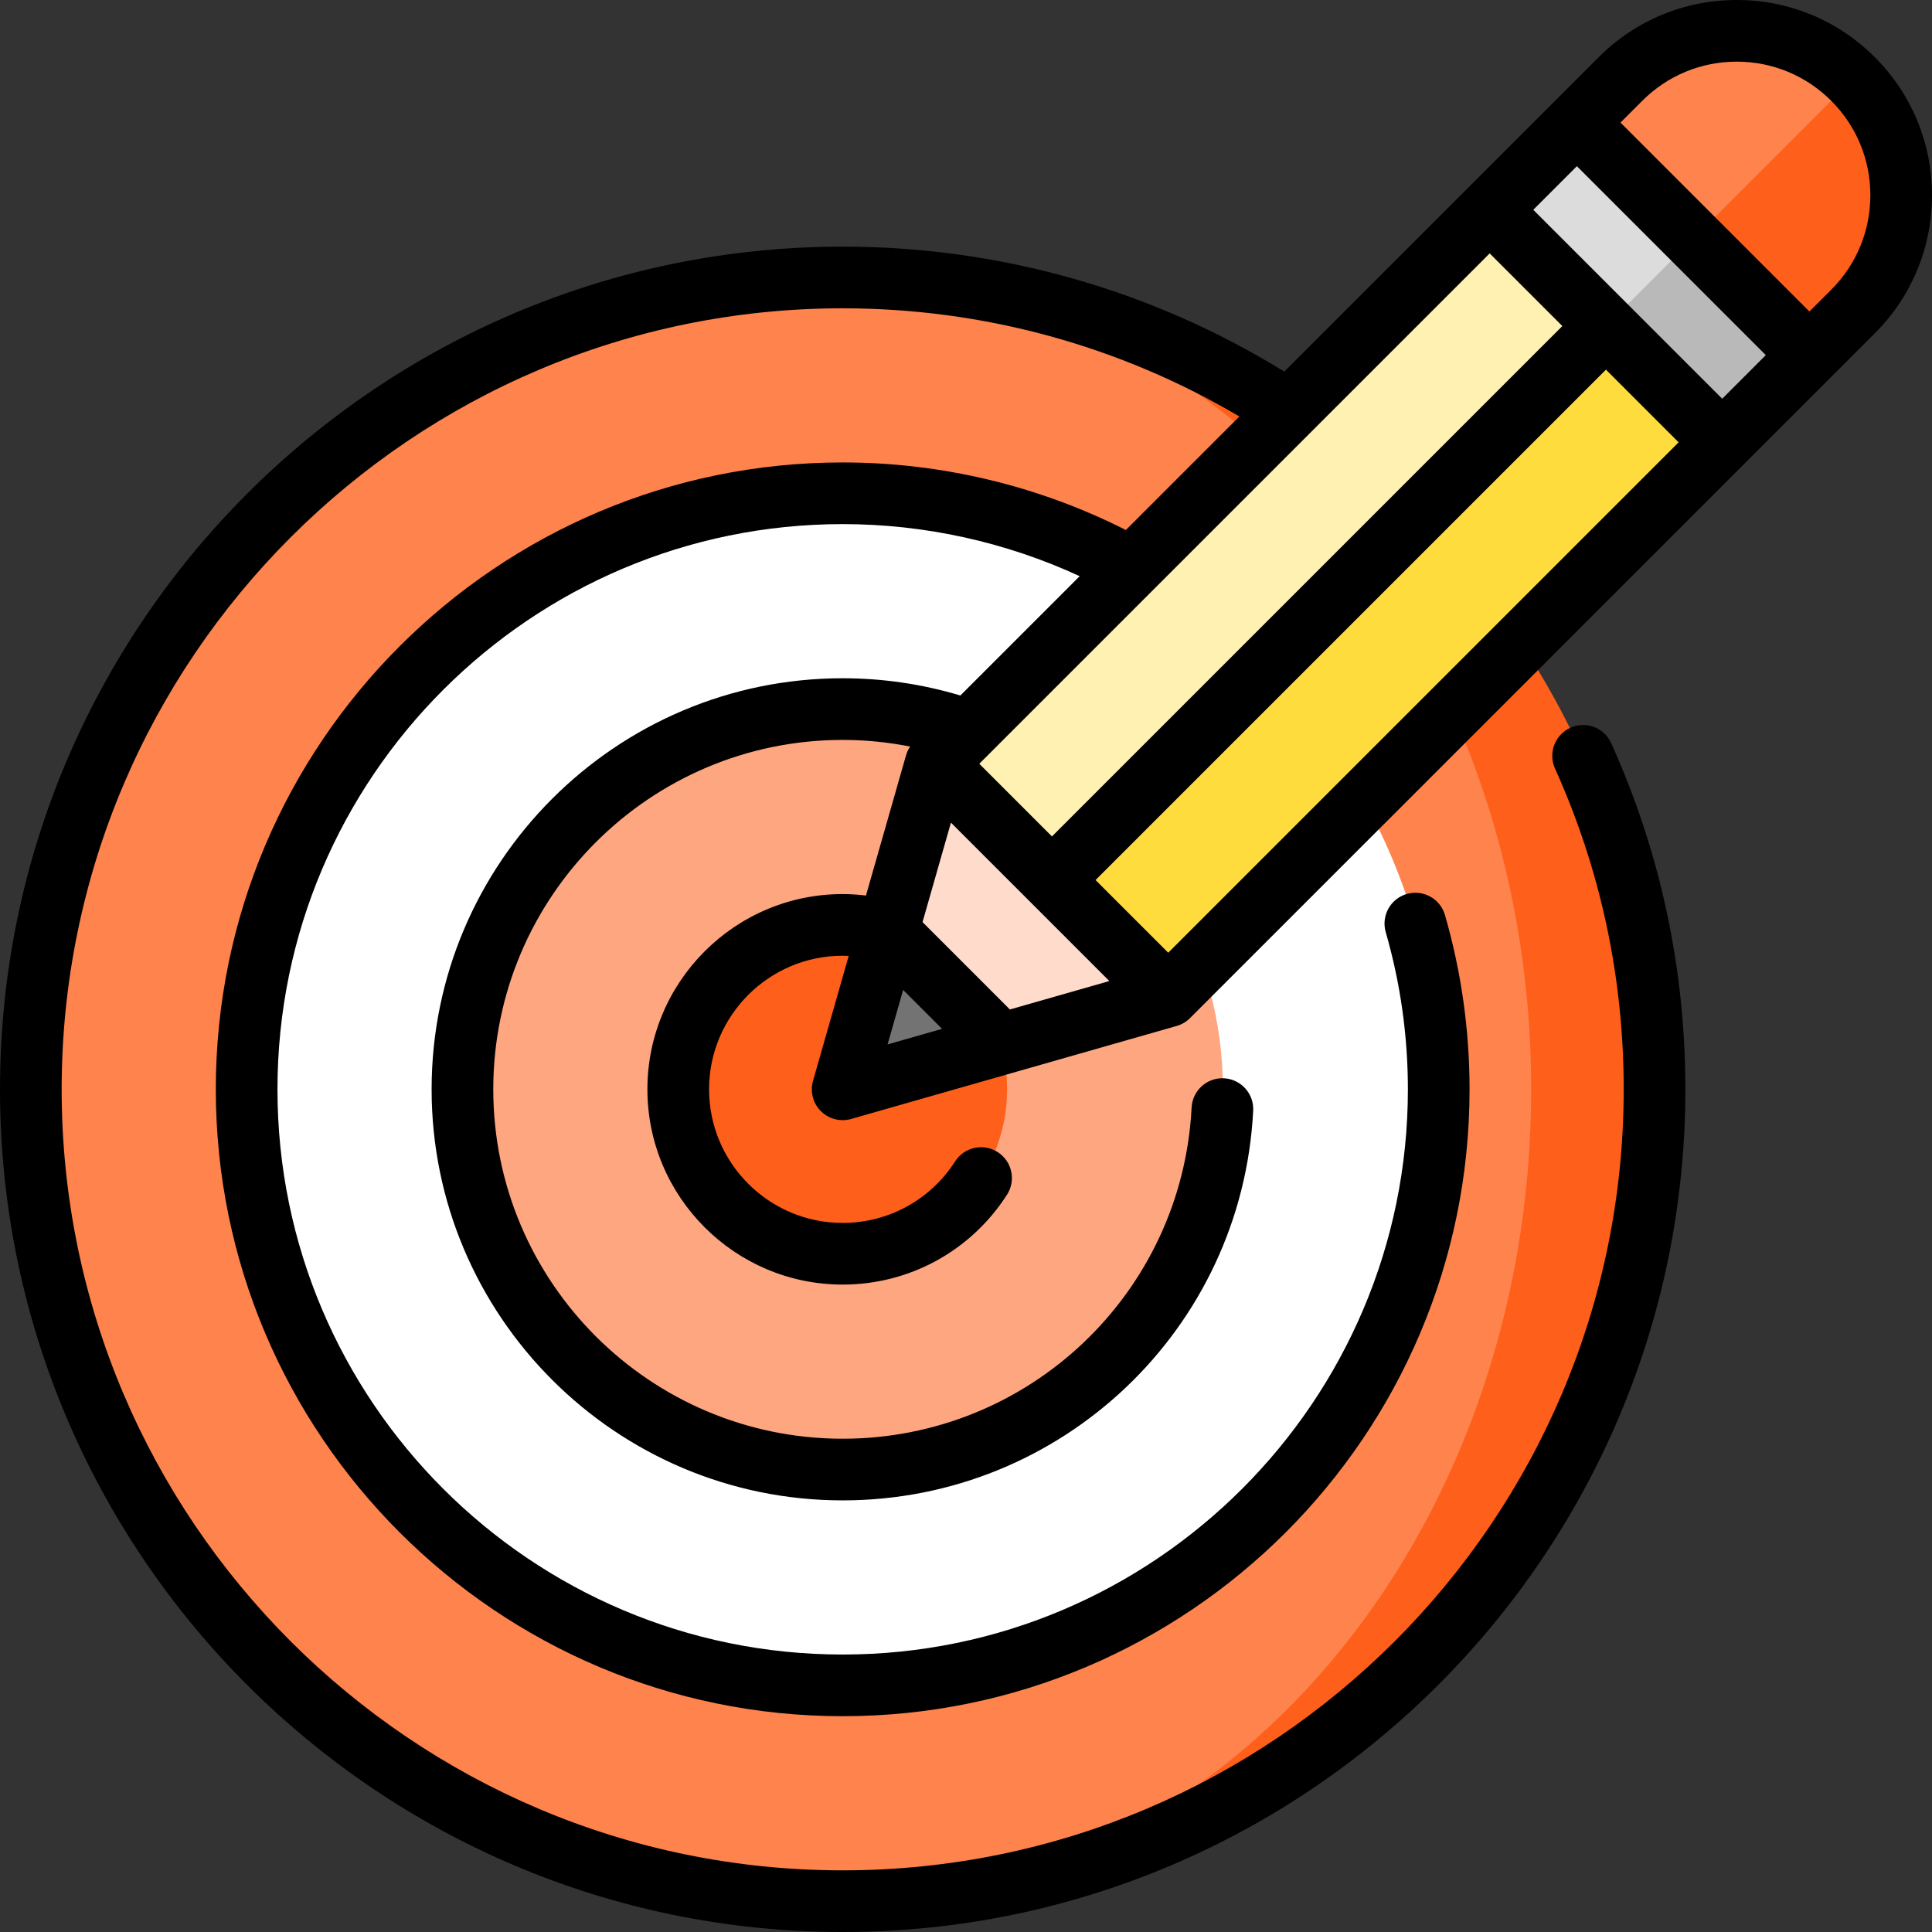 <?xml version="1.0" encoding="iso-8859-1"?>
<!-- Generator: Adobe Illustrator 19.0.0, SVG Export Plug-In . SVG Version: 6.00 Build 0)  -->
<svg version="1.1" id="Layer_1" xmlns="http://www.w3.org/2000/svg" xmlns:xlink="http://www.w3.org/1999/xlink" x="0px" y="0px"
	 viewBox="0 0 512 512" style="enable-background:new 0 0 512 512;" xml:space="preserve">
<rect x="0" y="0" width="512" height="512" fill="#333333" stroke="none"/>
<path style="fill:#FE5F1A;" d="M223.319,73.532V503.83c118.823,0,215.149-96.326,215.149-215.149S342.142,73.532,223.319,73.532z"/>
<path style="fill:#FE834D;" d="M405.787,288.681c0-118.823-81.693-215.149-182.468-215.149
	C104.496,73.532,8.17,169.858,8.17,288.681S104.496,503.83,223.319,503.83C324.094,503.83,405.787,407.504,405.787,288.681z"/>
<circle style="fill:#FFFFFF;" cx="223.319" cy="288.681" r="157.957"/>
<circle style="fill:#FEA680;" cx="223.319" cy="288.681" r="100.766"/>
<g>
	<circle style="fill:#FE5F1A;" cx="223.319" cy="288.681" r="43.574"/>
	<path style="fill:#FE5F1A;" d="M491.067,20.933l-65.475,34.662l53.92,38.514l11.555-11.555
		C508.084,65.54,508.084,37.949,491.067,20.933z"/>
</g>
<path style="fill:#FE834D;" d="M429.444,20.933L417.89,32.487l23.109,38.514l50.069-50.069
	C474.05,3.916,446.461,3.916,429.444,20.933z"/>
<polygon style="fill:#FEDC3D;" points="265.243,246.757 309.592,264.031 456.403,117.22 425.592,71.002 "/>
<polygon style="fill:#FFF1B1;" points="394.78,55.597 247.969,202.408 265.243,246.757 433.295,78.705 "/>
<polygon style="fill:#B9B9B9;" points="448.702,63.298 429.444,67.15 425.592,86.408 456.403,117.22 479.513,94.111 "/>
<rect x="405.389" y="37.671" transform="matrix(-0.707 0.707 -0.707 -0.707 761.979 -196.706)" style="fill:#DCDCDC;" width="32.681" height="43.574"/>
<polygon style="fill:#FFDBCC;" points="247.968,202.408 235.301,246.743 242.577,269.423 265.257,276.699 309.592,264.032 "/>
<polygon style="fill:#737373;" points="223.319,288.681 265.257,276.699 235.301,246.743 "/>
<path d="M512,51.745c0-13.822-5.383-26.816-15.156-36.589C487.07,5.381,474.076,0,460.255,0c-13.822,0-26.816,5.381-36.588,15.155
	l-34.659,34.658c-0.009,0.009-48.661,48.661-48.661,48.661c-35.156-21.678-75.469-33.112-117.028-33.112
	C100.18,65.362,0,165.543,0,288.681S100.18,512,223.319,512s223.319-100.181,223.319-223.319c0-31.959-6.614-62.822-19.655-91.734
	c-1.855-4.115-6.695-5.944-10.806-4.088c-4.113,1.856-5.944,6.695-4.087,10.808c12.082,26.786,18.209,55.39,18.209,85.015
	c0,114.129-92.851,206.979-206.979,206.979S16.34,402.81,16.34,288.681S109.191,81.702,223.319,81.702
	c37.215,0,73.346,9.889,105.127,28.673l-30.084,30.084c-23.141-11.724-48.949-17.906-75.043-17.906
	c-91.603,0-166.128,74.524-166.128,166.128s74.524,166.128,166.128,166.128s166.128-74.524,166.128-166.128
	c0-15.686-2.192-31.227-6.515-46.19c-1.252-4.335-5.783-6.834-10.117-5.581c-4.335,1.252-6.834,5.782-5.582,10.117
	c3.897,13.488,5.873,27.503,5.873,41.654c0,82.592-67.194,149.787-149.787,149.787S73.532,371.273,73.532,288.681
	s67.194-149.787,149.787-149.787c21.724,0,43.223,4.755,62.809,13.799l-31.619,31.619c-10.115-3.025-20.581-4.567-31.191-4.567
	c-60.067,0-108.936,48.868-108.936,108.936s48.868,108.936,108.936,108.936c58.039,0,105.826-45.368,108.791-103.282
	c0.231-4.507-3.235-8.347-7.742-8.578c-4.505-0.229-8.347,3.235-8.578,7.741c-2.52,49.222-43.139,87.779-92.472,87.779
	c-51.057,0-92.596-41.538-92.596-92.596s41.538-92.596,92.596-92.596c6.032,0,12.007,0.601,17.876,1.756
	c-0.069,0.102-0.131,0.208-0.195,0.313c-0.045,0.073-0.088,0.147-0.131,0.222c-0.131,0.229-0.248,0.462-0.355,0.7
	c-0.023,0.051-0.049,0.1-0.071,0.153c-0.126,0.3-0.236,0.605-0.326,0.915c-0.007,0.02-10.625,37.182-10.625,37.182
	c-2.049-0.247-4.111-0.389-6.176-0.389c-28.531,0-51.745,23.213-51.745,51.745s23.212,51.745,51.745,51.745
	c17.693,0,33.975-8.906,43.556-23.821c2.438-3.796,1.338-8.851-2.459-11.289c-3.796-2.438-8.851-1.339-11.29,2.46
	c-6.559,10.211-17.702,16.309-29.806,16.309c-19.521,0-35.404-15.882-35.404-35.404s15.883-35.404,35.404-35.404
	c0.535,0,1.069,0.029,1.602,0.053l-9.459,33.107c-0.815,2.853-0.02,5.924,2.079,8.022c1.553,1.553,3.641,2.392,5.778,2.392
	c0.749,0,1.503-0.103,2.244-0.315l86.273-24.65c1.336-0.381,2.55-1.097,3.533-2.077L462.179,123
	c0.004-0.004,34.666-34.666,34.666-34.666C506.619,78.56,512,65.566,512,51.745z M456.403,105.666l-50.068-50.069l11.554-11.554
	l50.069,50.068L456.403,105.666z M309.591,252.477l-19.257-19.257L425.592,97.963l19.257,19.258L309.591,252.477z M267.635,267.522
	l-23.157-23.158l7.532-26.36l41.985,41.986L267.635,267.522z M347.246,114.685c0.016-0.016,0.034-0.033,0.05-0.05L394.78,67.15
	l19.257,19.258L278.78,221.664l-19.257-19.258L347.246,114.685z M239.343,262.339l10.318,10.318l-14.446,4.128L239.343,262.339z
	 M485.29,76.778l-5.777,5.778l-50.069-50.069l5.777-5.777c6.688-6.688,15.578-10.371,25.035-10.371
	c9.457,0,18.347,3.683,25.035,10.371c6.688,6.686,10.37,15.577,10.37,25.035S491.978,70.093,485.29,76.778z"/>
<g>
</g>
<g>
</g>
<g>
</g>
<g>
</g>
<g>
</g>
<g>
</g>
<g>
</g>
<g>
</g>
<g>
</g>
<g>
</g>
<g>
</g>
<g>
</g>
<g>
</g>
<g>
</g>
<g>
</g>
</svg>
